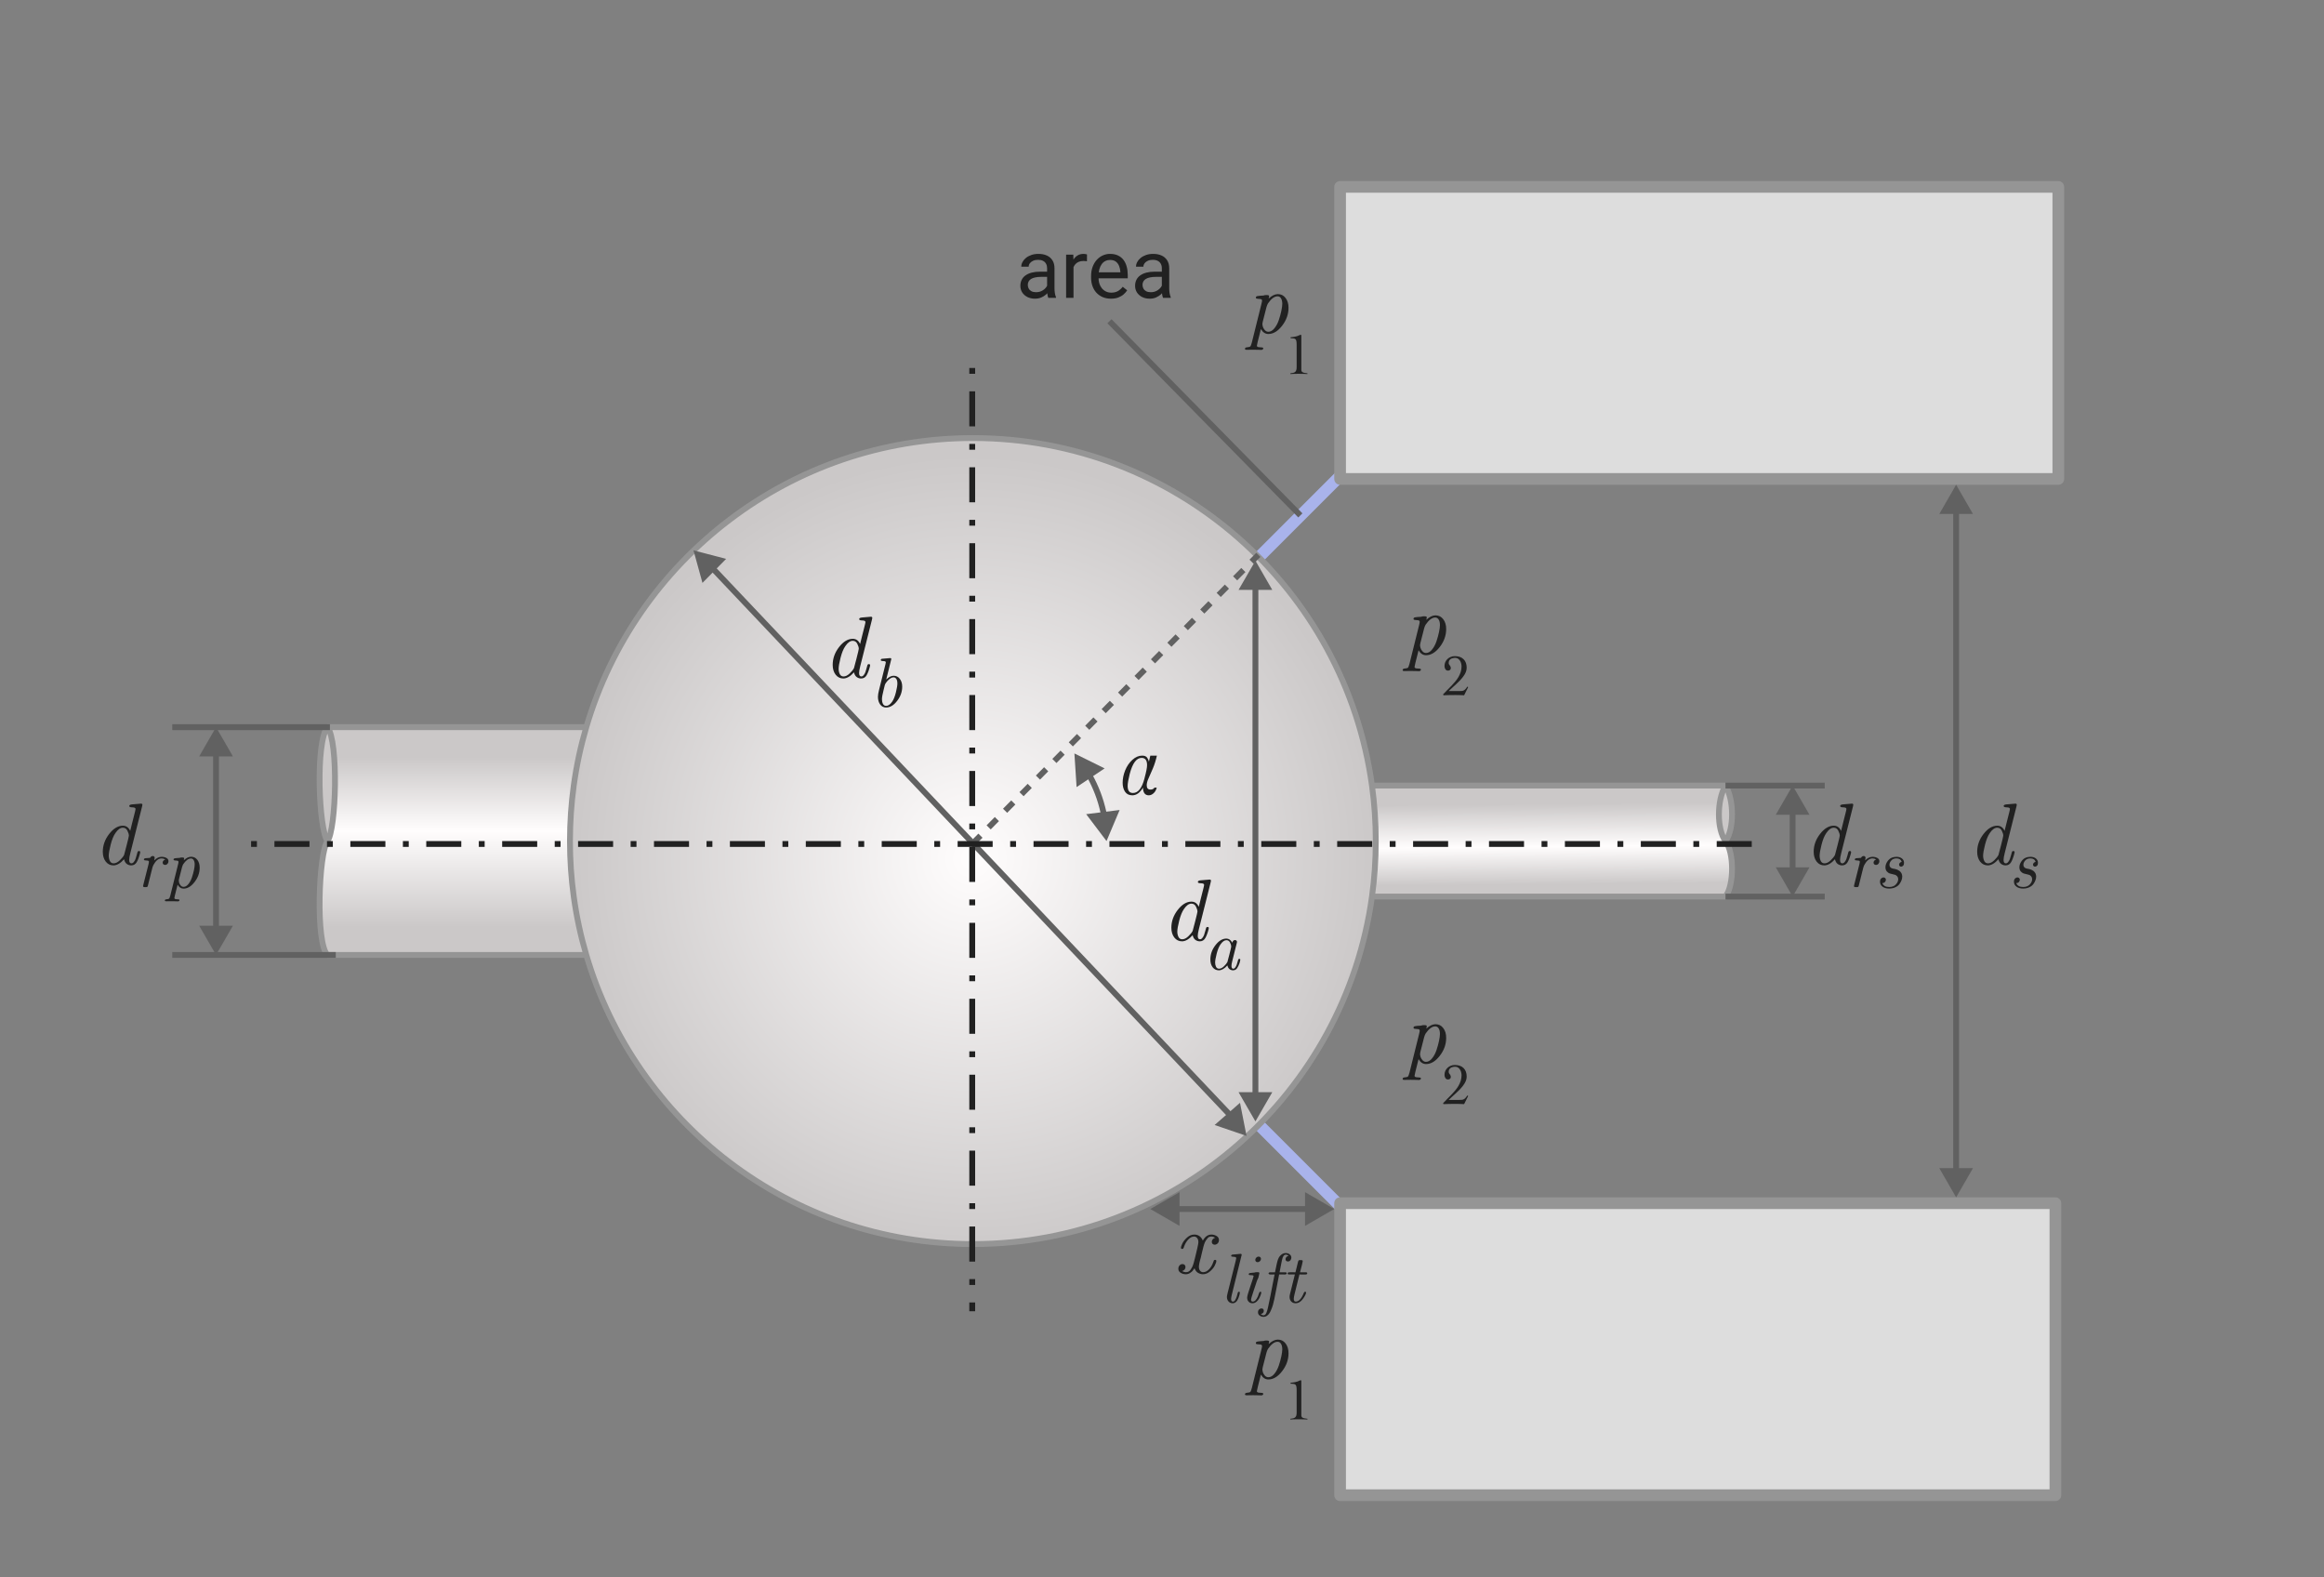 <svg width="398" height="270" viewBox="0 0 398 270" fill="none" xmlns="http://www.w3.org/2000/svg">
<rect x="0" y="0" width="398" height="270" fill="#808080" stroke="none"/>
<path d="M215 96L230 81" stroke="#A9B3EB" stroke-width="2" stroke-linejoin="round"/>
<path d="M229.5 206.5L215 192" stroke="#A9B3EB" stroke-width="2" stroke-linejoin="round"/>
<path d="M179.325 49.735V45.928C179.325 45.636 179.266 45.383 179.147 45.169C179.034 44.95 178.86 44.782 178.628 44.663C178.396 44.545 178.108 44.485 177.767 44.485C177.448 44.485 177.167 44.54 176.926 44.649C176.689 44.759 176.502 44.902 176.365 45.08C176.233 45.258 176.167 45.449 176.167 45.654H174.902C174.902 45.39 174.971 45.128 175.107 44.868C175.244 44.608 175.44 44.374 175.695 44.164C175.955 43.95 176.265 43.781 176.625 43.658C176.99 43.531 177.395 43.467 177.842 43.467C178.38 43.467 178.854 43.558 179.264 43.74C179.678 43.922 180.002 44.198 180.234 44.567C180.471 44.932 180.59 45.39 180.59 45.941V49.387C180.59 49.633 180.61 49.895 180.651 50.173C180.697 50.451 180.763 50.69 180.85 50.891V51H179.53C179.466 50.854 179.416 50.66 179.38 50.419C179.343 50.173 179.325 49.945 179.325 49.735ZM179.544 46.516L179.558 47.404H178.279C177.919 47.404 177.598 47.434 177.315 47.493C177.033 47.548 176.796 47.632 176.604 47.746C176.413 47.86 176.267 48.004 176.167 48.177C176.067 48.345 176.017 48.544 176.017 48.772C176.017 49.004 176.069 49.216 176.174 49.407C176.279 49.599 176.436 49.751 176.646 49.865C176.86 49.975 177.122 50.029 177.432 50.029C177.819 50.029 178.161 49.947 178.457 49.783C178.753 49.619 178.988 49.419 179.161 49.182C179.339 48.945 179.435 48.715 179.448 48.491L179.988 49.1C179.956 49.291 179.87 49.503 179.729 49.735C179.587 49.968 179.398 50.191 179.161 50.405C178.929 50.615 178.651 50.79 178.327 50.932C178.008 51.068 177.648 51.137 177.247 51.137C176.746 51.137 176.306 51.039 175.928 50.843C175.554 50.647 175.262 50.385 175.053 50.057C174.848 49.724 174.745 49.352 174.745 48.942C174.745 48.546 174.823 48.197 174.978 47.897C175.132 47.591 175.356 47.338 175.647 47.138C175.939 46.933 176.29 46.778 176.7 46.673C177.11 46.568 177.568 46.516 178.074 46.516H179.544ZM183.844 44.766V51H182.579V43.603H183.81L183.844 44.766ZM186.154 43.562L186.147 44.738C186.043 44.715 185.942 44.702 185.847 44.697C185.756 44.688 185.651 44.684 185.532 44.684C185.241 44.684 184.983 44.729 184.76 44.82C184.536 44.911 184.347 45.039 184.192 45.203C184.037 45.367 183.914 45.563 183.823 45.791C183.737 46.014 183.68 46.26 183.652 46.529L183.297 46.734C183.297 46.288 183.34 45.868 183.427 45.477C183.518 45.085 183.657 44.738 183.844 44.438C184.031 44.132 184.268 43.895 184.555 43.727C184.846 43.553 185.193 43.467 185.594 43.467C185.685 43.467 185.79 43.478 185.908 43.501C186.027 43.519 186.109 43.54 186.154 43.562ZM190.256 51.137C189.741 51.137 189.274 51.05 188.854 50.877C188.44 50.699 188.082 50.451 187.781 50.132C187.485 49.813 187.257 49.435 187.098 48.997C186.938 48.56 186.858 48.081 186.858 47.562V47.274C186.858 46.673 186.947 46.137 187.125 45.668C187.303 45.194 187.544 44.793 187.85 44.465C188.155 44.137 188.501 43.888 188.889 43.72C189.276 43.551 189.677 43.467 190.092 43.467C190.62 43.467 191.076 43.558 191.459 43.74C191.846 43.922 192.163 44.178 192.409 44.506C192.655 44.829 192.838 45.212 192.956 45.654C193.075 46.092 193.134 46.57 193.134 47.09V47.657H187.61V46.625H191.869V46.529C191.851 46.201 191.783 45.882 191.664 45.572C191.55 45.262 191.368 45.007 191.117 44.807C190.867 44.606 190.525 44.506 190.092 44.506C189.805 44.506 189.54 44.567 189.299 44.69C189.057 44.809 188.85 44.987 188.677 45.224C188.504 45.461 188.369 45.75 188.273 46.092C188.178 46.434 188.13 46.828 188.13 47.274V47.562C188.13 47.912 188.178 48.243 188.273 48.553C188.374 48.858 188.517 49.127 188.704 49.359C188.896 49.592 189.126 49.774 189.395 49.906C189.668 50.038 189.978 50.105 190.324 50.105C190.771 50.105 191.149 50.013 191.459 49.831C191.769 49.649 192.04 49.405 192.272 49.1L193.038 49.708C192.879 49.95 192.676 50.18 192.43 50.398C192.184 50.617 191.881 50.795 191.521 50.932C191.165 51.068 190.743 51.137 190.256 51.137ZM198.972 49.735V45.928C198.972 45.636 198.912 45.383 198.794 45.169C198.68 44.95 198.507 44.782 198.274 44.663C198.042 44.545 197.755 44.485 197.413 44.485C197.094 44.485 196.814 44.54 196.572 44.649C196.335 44.759 196.148 44.902 196.012 45.08C195.88 45.258 195.813 45.449 195.813 45.654H194.549C194.549 45.39 194.617 45.128 194.754 44.868C194.891 44.608 195.087 44.374 195.342 44.164C195.602 43.95 195.911 43.781 196.271 43.658C196.636 43.531 197.042 43.467 197.488 43.467C198.026 43.467 198.5 43.558 198.91 43.74C199.325 43.922 199.648 44.198 199.881 44.567C200.118 44.932 200.236 45.39 200.236 45.941V49.387C200.236 49.633 200.257 49.895 200.298 50.173C200.343 50.451 200.41 50.69 200.496 50.891V51H199.177C199.113 50.854 199.063 50.66 199.026 50.419C198.99 50.173 198.972 49.945 198.972 49.735ZM199.19 46.516L199.204 47.404H197.926C197.566 47.404 197.244 47.434 196.962 47.493C196.679 47.548 196.442 47.632 196.251 47.746C196.06 47.86 195.914 48.004 195.813 48.177C195.713 48.345 195.663 48.544 195.663 48.772C195.663 49.004 195.715 49.216 195.82 49.407C195.925 49.599 196.082 49.751 196.292 49.865C196.506 49.975 196.768 50.029 197.078 50.029C197.465 50.029 197.807 49.947 198.104 49.783C198.4 49.619 198.634 49.419 198.808 49.182C198.985 48.945 199.081 48.715 199.095 48.491L199.635 49.1C199.603 49.291 199.516 49.503 199.375 49.735C199.234 49.968 199.045 50.191 198.808 50.405C198.575 50.615 198.297 50.79 197.974 50.932C197.655 51.068 197.295 51.137 196.894 51.137C196.392 51.137 195.952 51.039 195.574 50.843C195.201 50.647 194.909 50.385 194.699 50.057C194.494 49.724 194.392 49.352 194.392 48.942C194.392 48.546 194.469 48.197 194.624 47.897C194.779 47.591 195.002 47.338 195.294 47.138C195.586 46.933 195.937 46.778 196.347 46.673C196.757 46.568 197.215 46.516 197.721 46.516H199.19Z" fill="#212121"/>
<path d="M190 55L222.693 88.242" stroke="#616161" stroke-linejoin="round"/>
<path d="M235.61 144C235.61 147.223 235.389 150.395 234.961 153.5C230.332 187.112 201.494 213 166.61 213C135.274 213 108.817 192.112 100.404 163.5C99.451 160.259 98.729 156.92 98.258 153.5C97.831 150.395 97.61 147.223 97.61 144C97.61 140.777 97.831 137.606 98.258 134.5C98.729 131.08 99.451 127.741 100.404 124.5C108.817 95.888 135.274 75 166.61 75C201.494 75 230.332 100.888 234.961 134.5C235.389 137.605 235.61 140.777 235.61 144Z" fill="url(#paint0_radial_351_5916)"/>
<path d="M234.961 134.5C235.389 137.605 235.61 140.777 235.61 144C235.61 147.223 235.389 150.395 234.961 153.5H295.5C297 151.5 297 146 295.5 144C294 142 294 137 295.5 134.5H234.961Z" fill="url(#paint1_linear_351_5916)"/>
<path d="M295.5 134.5C294 137 294 142 295.5 144C297 142 297 137 295.5 134.5Z" fill="#CBC8C8"/>
<path d="M56.086 124.5C58 127 57.586 142 56.086 144C54.586 142 54 127 56.086 124.5Z" fill="#CBC8C8"/>
<path d="M98.625 124.5H56.086C58 127 57.586 142 56.086 144C54.586 146 54 161.5 56.086 163.5H98.625H100.404C99.451 160.259 98.729 156.92 98.258 153.5C97.831 150.395 97.61 147.223 97.61 144C97.61 140.777 97.831 137.606 98.258 134.5C98.729 131.08 99.451 127.741 100.404 124.5H98.625Z" fill="url(#paint2_linear_351_5916)"/>
<path d="M234.961 134.5C230.332 100.888 201.494 75 166.61 75C135.274 75 108.817 95.888 100.404 124.5M234.961 134.5C235.389 137.605 235.61 140.777 235.61 144C235.61 147.223 235.389 150.395 234.961 153.5M234.961 134.5H295.5M295.5 134.5C294 137 294 142 295.5 144M295.5 134.5C297 137 297 142 295.5 144M234.961 153.5C230.332 187.112 201.494 213 166.61 213C135.274 213 108.817 192.112 100.404 163.5M234.961 153.5H295.5C297 151.5 297 146 295.5 144M56.086 124.5H98.625H100.404M56.086 124.5C58 127 57.586 142 56.086 144M56.086 124.5C54 127 54.586 142 56.086 144M56.086 144C54.586 146 54 161.5 56.086 163.5H98.625H100.404M100.404 124.5C99.451 127.741 98.729 131.08 98.258 134.5C97.831 137.606 97.61 140.777 97.61 144C97.61 147.223 97.831 150.395 98.258 153.5C98.729 156.92 99.451 160.259 100.404 163.5" stroke="#959595" stroke-linejoin="round"/>
<path d="M29.5 124.5H56.5" stroke="#616161" stroke-linejoin="round"/>
<path d="M29.5 163.5H57.5" stroke="#616161" stroke-linejoin="round"/>
<path d="M192.26 134.022C192.26 133.324 192.404 132.616 192.692 131.898C192.985 131.181 193.395 130.58 193.922 130.097C194.455 129.613 195.016 129.372 195.607 129.372C195.817 129.372 195.995 129.403 196.142 129.467C196.293 129.53 196.41 129.635 196.493 129.782C196.581 129.928 196.637 130.031 196.662 130.089C196.686 130.148 196.718 130.253 196.757 130.404L196.999 129.372H198.126C197.946 130.182 197.707 130.934 197.409 131.627C197.116 132.321 196.872 132.88 196.676 133.305C196.481 133.729 196.383 134.113 196.383 134.455C196.383 134.943 196.603 135.187 197.042 135.187C197.35 135.187 197.57 135.077 197.702 134.857H198.097C198 135.258 197.819 135.578 197.555 135.817C197.296 136.051 197.025 136.168 196.742 136.168C196.103 136.168 195.768 135.736 195.739 134.872H195.724C195.226 135.731 194.625 136.164 193.922 136.168C193.361 136.168 192.943 135.963 192.67 135.553C192.396 135.143 192.26 134.633 192.26 134.022ZM193.117 134.557C193.117 135.368 193.417 135.773 194.018 135.773C194.906 135.773 195.565 134.948 195.995 133.297C196.005 133.258 196.01 133.234 196.01 133.224C196.298 132.165 196.442 131.425 196.442 131.005C196.442 130.175 196.132 129.76 195.512 129.76C194.633 129.76 193.954 130.67 193.476 132.492C193.236 133.449 193.117 134.137 193.117 134.557Z" fill="#212121"/>
<path d="M142.604 113.839C142.604 112.741 142.968 111.723 143.695 110.785C144.428 109.843 145.209 109.372 146.039 109.372C146.61 109.372 147.03 109.667 147.299 110.258C147.377 109.906 147.497 109.423 147.658 108.808C147.819 108.192 147.951 107.675 148.053 107.255C148.161 106.835 148.214 106.586 148.214 106.508C148.214 106.327 148.034 106.234 147.672 106.229C147.316 106.225 147.138 106.151 147.138 106.01C147.138 105.849 147.292 105.753 147.599 105.724C148.62 105.636 149.135 105.592 149.145 105.592C149.306 105.592 149.386 105.661 149.386 105.797C149.386 105.875 149.367 105.976 149.328 106.098L147.328 114.037C147.187 114.589 147.118 114.984 147.123 115.224C147.123 115.619 147.25 115.817 147.504 115.817C147.504 115.817 147.506 115.817 147.511 115.817C147.663 115.817 147.802 115.734 147.929 115.568C148.061 115.397 148.156 115.226 148.214 115.055C148.273 114.884 148.339 114.662 148.412 114.389C148.49 114.115 148.534 113.957 148.544 113.913C148.583 113.771 148.668 113.703 148.8 113.708C148.942 113.708 149.013 113.771 149.013 113.898C149.013 113.947 149.003 114.013 148.983 114.096C148.812 114.755 148.62 115.265 148.405 115.626C148.19 115.988 147.877 116.168 147.467 116.168C147.189 116.168 146.935 116.083 146.706 115.912C146.481 115.741 146.33 115.475 146.251 115.114C145.622 115.812 145.016 116.164 144.435 116.168C143.893 116.168 143.451 115.951 143.109 115.517C142.772 115.077 142.604 114.518 142.604 113.839ZM143.622 114.499C143.622 114.84 143.688 115.146 143.82 115.414C143.952 115.683 144.167 115.817 144.464 115.817C144.806 115.817 145.155 115.646 145.512 115.304C145.873 114.958 146.12 114.65 146.251 114.381C146.271 114.333 146.413 113.795 146.676 112.77C146.94 111.745 147.072 111.181 147.072 111.078C147.072 110.839 146.986 110.553 146.815 110.221C146.649 109.884 146.391 109.716 146.039 109.716C145.6 109.716 145.175 110.021 144.765 110.631C144.442 111.09 144.171 111.752 143.952 112.616C143.732 113.48 143.622 114.108 143.622 114.499Z" fill="#212121"/>
<path d="M213.212 59.717C213.212 59.556 213.347 59.468 213.615 59.454C213.884 59.439 214.064 59.38 214.157 59.278C214.206 59.209 214.279 59.009 214.377 58.677L216.018 52.078C216.096 51.78 216.135 51.575 216.135 51.463C216.135 51.312 216.047 51.224 215.871 51.199C215.695 51.175 215.517 51.158 215.336 51.148C215.161 51.138 215.073 51.075 215.073 50.958C215.073 50.826 215.151 50.74 215.307 50.701C215.468 50.662 215.83 50.628 216.391 50.599C216.479 50.55 216.613 50.523 216.794 50.518H216.918C217.08 50.518 217.192 50.533 217.255 50.562C217.319 50.586 217.351 50.643 217.351 50.73C217.351 50.75 217.321 50.879 217.263 51.119C217.814 50.611 218.339 50.357 218.837 50.357C219.389 50.357 219.831 50.577 220.163 51.016C220.5 51.456 220.668 52.015 220.668 52.693C220.668 53.802 220.302 54.827 219.57 55.77C218.842 56.712 218.056 57.183 217.211 57.183C216.694 57.183 216.269 56.902 215.937 56.341C215.898 56.522 215.817 56.844 215.695 57.308C215.578 57.772 215.473 58.189 215.38 58.56C215.292 58.931 215.249 59.141 215.249 59.19C215.249 59.361 215.415 59.449 215.747 59.454C216.083 59.459 216.274 59.495 216.318 59.563C216.337 59.602 216.347 59.632 216.347 59.651C216.347 59.71 216.315 59.766 216.252 59.82C216.193 59.878 216.12 59.908 216.032 59.908C215.983 59.908 215.817 59.903 215.534 59.893C215.256 59.883 214.951 59.878 214.619 59.878C214.418 59.878 214.201 59.881 213.967 59.886C213.732 59.891 213.591 59.893 213.542 59.893C213.41 59.893 213.322 59.881 213.278 59.856C213.234 59.832 213.212 59.786 213.212 59.717ZM216.193 55.44C216.193 55.572 216.218 55.733 216.267 55.923C216.32 56.109 216.43 56.302 216.596 56.502C216.767 56.702 216.972 56.802 217.211 56.802C217.583 56.802 217.927 56.607 218.244 56.216C218.566 55.821 218.82 55.347 219.006 54.795C219.191 54.244 219.335 53.719 219.438 53.221C219.545 52.723 219.599 52.327 219.599 52.034C219.599 51.624 219.526 51.304 219.379 51.075C219.238 50.845 219.042 50.73 218.793 50.73C218.261 50.73 217.714 51.136 217.153 51.946C217.055 52.107 216.97 52.317 216.896 52.576C216.877 52.615 216.662 53.455 216.252 55.096C216.213 55.296 216.193 55.411 216.193 55.44Z" fill="#212121"/>
<path d="M213.212 238.717C213.212 238.556 213.347 238.468 213.615 238.454C213.884 238.439 214.064 238.38 214.157 238.278C214.206 238.209 214.279 238.009 214.377 237.677L216.018 231.078C216.096 230.78 216.135 230.575 216.135 230.463C216.135 230.312 216.047 230.224 215.871 230.199C215.695 230.175 215.517 230.158 215.336 230.148C215.161 230.138 215.073 230.075 215.073 229.958C215.073 229.826 215.151 229.74 215.307 229.701C215.468 229.662 215.83 229.628 216.391 229.599C216.479 229.55 216.613 229.523 216.794 229.518H216.918C217.08 229.518 217.192 229.533 217.255 229.562C217.319 229.586 217.351 229.643 217.351 229.73C217.351 229.75 217.321 229.879 217.263 230.119C217.814 229.611 218.339 229.357 218.837 229.357C219.389 229.357 219.831 229.577 220.163 230.016C220.5 230.456 220.668 231.015 220.668 231.693C220.668 232.802 220.302 233.827 219.57 234.77C218.842 235.712 218.056 236.183 217.211 236.183C216.694 236.183 216.269 235.902 215.937 235.341C215.898 235.521 215.817 235.844 215.695 236.308C215.578 236.771 215.473 237.189 215.38 237.56C215.292 237.931 215.249 238.141 215.249 238.19C215.249 238.361 215.415 238.449 215.747 238.454C216.083 238.458 216.274 238.495 216.318 238.563C216.337 238.603 216.347 238.632 216.347 238.651C216.347 238.71 216.315 238.766 216.252 238.82C216.193 238.878 216.12 238.908 216.032 238.908C215.983 238.908 215.817 238.903 215.534 238.893C215.256 238.883 214.951 238.878 214.619 238.878C214.418 238.878 214.201 238.881 213.967 238.886C213.732 238.891 213.591 238.893 213.542 238.893C213.41 238.893 213.322 238.881 213.278 238.856C213.234 238.832 213.212 238.786 213.212 238.717ZM216.193 234.44C216.193 234.572 216.218 234.733 216.267 234.923C216.32 235.109 216.43 235.302 216.596 235.502C216.767 235.702 216.972 235.802 217.211 235.802C217.583 235.802 217.927 235.607 218.244 235.216C218.566 234.821 218.82 234.347 219.006 233.795C219.191 233.244 219.335 232.719 219.438 232.221C219.545 231.723 219.599 231.327 219.599 231.034C219.599 230.624 219.526 230.304 219.379 230.075C219.238 229.845 219.042 229.73 218.793 229.73C218.261 229.73 217.714 230.136 217.153 230.946C217.055 231.107 216.97 231.317 216.896 231.576C216.877 231.615 216.662 232.455 216.252 234.096C216.213 234.296 216.193 234.411 216.193 234.44Z" fill="#212121"/>
<path d="M240.212 184.717C240.212 184.556 240.347 184.468 240.615 184.454C240.884 184.439 241.064 184.38 241.157 184.278C241.206 184.209 241.279 184.009 241.377 183.677L243.018 177.078C243.096 176.78 243.135 176.575 243.135 176.463C243.135 176.312 243.047 176.224 242.871 176.199C242.695 176.175 242.517 176.158 242.336 176.148C242.161 176.138 242.073 176.075 242.073 175.958C242.073 175.826 242.151 175.74 242.307 175.701C242.468 175.662 242.83 175.628 243.391 175.599C243.479 175.55 243.613 175.523 243.794 175.518H243.918C244.08 175.518 244.192 175.533 244.255 175.562C244.319 175.586 244.351 175.643 244.351 175.73C244.351 175.75 244.321 175.879 244.263 176.119C244.814 175.611 245.339 175.357 245.837 175.357C246.389 175.357 246.831 175.577 247.163 176.016C247.5 176.456 247.668 177.015 247.668 177.693C247.668 178.802 247.302 179.827 246.57 180.77C245.842 181.712 245.056 182.183 244.211 182.183C243.694 182.183 243.269 181.902 242.937 181.341C242.898 181.521 242.817 181.844 242.695 182.308C242.578 182.771 242.473 183.189 242.38 183.56C242.292 183.931 242.249 184.141 242.249 184.19C242.249 184.361 242.415 184.449 242.747 184.454C243.083 184.458 243.274 184.495 243.318 184.563C243.337 184.603 243.347 184.632 243.347 184.651C243.347 184.71 243.315 184.766 243.252 184.82C243.193 184.878 243.12 184.908 243.032 184.908C242.983 184.908 242.817 184.903 242.534 184.893C242.256 184.883 241.951 184.878 241.619 184.878C241.418 184.878 241.201 184.881 240.967 184.886C240.732 184.891 240.591 184.893 240.542 184.893C240.41 184.893 240.322 184.881 240.278 184.856C240.234 184.832 240.212 184.786 240.212 184.717ZM243.193 180.44C243.193 180.572 243.218 180.733 243.267 180.923C243.32 181.109 243.43 181.302 243.596 181.502C243.767 181.702 243.972 181.802 244.211 181.802C244.583 181.802 244.927 181.607 245.244 181.216C245.566 180.821 245.82 180.347 246.006 179.795C246.191 179.244 246.335 178.719 246.438 178.221C246.545 177.723 246.599 177.327 246.599 177.034C246.599 176.624 246.526 176.304 246.379 176.075C246.238 175.845 246.042 175.73 245.793 175.73C245.261 175.73 244.714 176.136 244.153 176.946C244.055 177.107 243.97 177.317 243.896 177.576C243.877 177.615 243.662 178.455 243.252 180.096C243.213 180.296 243.193 180.411 243.193 180.44Z" fill="#212121"/>
<path d="M240.212 114.717C240.212 114.556 240.347 114.468 240.615 114.454C240.884 114.439 241.064 114.38 241.157 114.278C241.206 114.209 241.279 114.009 241.377 113.677L243.018 107.078C243.096 106.78 243.135 106.575 243.135 106.463C243.135 106.312 243.047 106.224 242.871 106.199C242.695 106.175 242.517 106.158 242.336 106.148C242.161 106.138 242.073 106.075 242.073 105.958C242.073 105.826 242.151 105.74 242.307 105.701C242.468 105.662 242.83 105.628 243.391 105.599C243.479 105.55 243.613 105.523 243.794 105.518H243.918C244.08 105.518 244.192 105.533 244.255 105.562C244.319 105.586 244.351 105.643 244.351 105.73C244.351 105.75 244.321 105.879 244.263 106.119C244.814 105.611 245.339 105.357 245.837 105.357C246.389 105.357 246.831 105.577 247.163 106.016C247.5 106.456 247.668 107.015 247.668 107.693C247.668 108.802 247.302 109.827 246.57 110.77C245.842 111.712 245.056 112.183 244.211 112.183C243.694 112.183 243.269 111.902 242.937 111.341C242.898 111.521 242.817 111.844 242.695 112.308C242.578 112.771 242.473 113.189 242.38 113.56C242.292 113.931 242.249 114.141 242.249 114.19C242.249 114.361 242.415 114.449 242.747 114.454C243.083 114.458 243.274 114.495 243.318 114.563C243.337 114.603 243.347 114.632 243.347 114.651C243.347 114.71 243.315 114.766 243.252 114.82C243.193 114.878 243.12 114.908 243.032 114.908C242.983 114.908 242.817 114.903 242.534 114.893C242.256 114.883 241.951 114.878 241.619 114.878C241.418 114.878 241.201 114.881 240.967 114.886C240.732 114.891 240.591 114.893 240.542 114.893C240.41 114.893 240.322 114.881 240.278 114.856C240.234 114.832 240.212 114.786 240.212 114.717ZM243.193 110.44C243.193 110.572 243.218 110.733 243.267 110.923C243.32 111.109 243.43 111.302 243.596 111.502C243.767 111.702 243.972 111.802 244.211 111.802C244.583 111.802 244.927 111.607 245.244 111.216C245.566 110.821 245.82 110.347 246.006 109.795C246.191 109.244 246.335 108.719 246.438 108.221C246.545 107.723 246.599 107.327 246.599 107.034C246.599 106.624 246.526 106.304 246.379 106.075C246.238 105.845 246.042 105.73 245.793 105.73C245.261 105.73 244.714 106.136 244.153 106.946C244.055 107.107 243.97 107.317 243.896 107.576C243.877 107.615 243.662 108.455 243.252 110.096C243.213 110.296 243.193 110.411 243.193 110.44Z" fill="#212121"/>
<path d="M200.604 158.839C200.604 157.741 200.968 156.723 201.695 155.785C202.428 154.843 203.209 154.372 204.039 154.372C204.61 154.372 205.03 154.667 205.299 155.258C205.377 154.906 205.497 154.423 205.658 153.808C205.819 153.192 205.951 152.675 206.053 152.255C206.161 151.835 206.214 151.586 206.214 151.508C206.214 151.327 206.034 151.234 205.672 151.229C205.316 151.225 205.138 151.151 205.138 151.01C205.138 150.849 205.292 150.753 205.599 150.724C206.62 150.636 207.135 150.592 207.145 150.592C207.306 150.592 207.386 150.661 207.386 150.797C207.386 150.875 207.367 150.976 207.328 151.098L205.328 159.037C205.187 159.589 205.118 159.984 205.123 160.224C205.123 160.619 205.25 160.817 205.504 160.817C205.504 160.817 205.506 160.817 205.511 160.817C205.663 160.817 205.802 160.734 205.929 160.568C206.061 160.397 206.156 160.226 206.214 160.055C206.273 159.884 206.339 159.662 206.412 159.389C206.49 159.115 206.534 158.957 206.544 158.913C206.583 158.771 206.668 158.703 206.8 158.708C206.942 158.708 207.013 158.771 207.013 158.898C207.013 158.947 207.003 159.013 206.983 159.096C206.812 159.755 206.62 160.265 206.405 160.626C206.19 160.988 205.877 161.168 205.467 161.168C205.189 161.168 204.935 161.083 204.706 160.912C204.481 160.741 204.33 160.475 204.251 160.114C203.622 160.812 203.016 161.164 202.435 161.168C201.893 161.168 201.451 160.951 201.109 160.517C200.772 160.077 200.604 159.518 200.604 158.839ZM201.622 159.499C201.622 159.84 201.688 160.146 201.82 160.414C201.952 160.683 202.167 160.817 202.464 160.817C202.806 160.817 203.155 160.646 203.512 160.304C203.873 159.958 204.12 159.65 204.251 159.381C204.271 159.333 204.413 158.795 204.676 157.77C204.94 156.745 205.072 156.181 205.072 156.078C205.072 155.839 204.986 155.553 204.815 155.221C204.649 154.884 204.391 154.716 204.039 154.716C203.6 154.716 203.175 155.021 202.765 155.631C202.442 156.09 202.171 156.752 201.952 157.616C201.732 158.48 201.622 159.108 201.622 159.499Z" fill="#212121"/>
<path d="M17.604 145.839C17.604 144.741 17.968 143.723 18.695 142.785C19.428 141.843 20.209 141.372 21.039 141.372C21.61 141.372 22.03 141.667 22.299 142.258C22.377 141.906 22.497 141.423 22.658 140.808C22.819 140.192 22.951 139.675 23.053 139.255C23.161 138.835 23.214 138.586 23.214 138.508C23.214 138.327 23.034 138.234 22.672 138.229C22.316 138.225 22.138 138.151 22.138 138.01C22.138 137.849 22.291 137.753 22.599 137.724C23.62 137.636 24.135 137.592 24.145 137.592C24.306 137.592 24.386 137.661 24.386 137.797C24.386 137.875 24.367 137.976 24.328 138.098L22.328 146.037C22.186 146.589 22.118 146.984 22.123 147.224C22.123 147.619 22.25 147.817 22.504 147.817C22.504 147.817 22.506 147.817 22.511 147.817C22.663 147.817 22.802 147.734 22.929 147.568C23.061 147.397 23.156 147.226 23.214 147.055C23.273 146.884 23.339 146.662 23.412 146.389C23.49 146.115 23.534 145.957 23.544 145.913C23.583 145.771 23.669 145.703 23.8 145.708C23.942 145.708 24.013 145.771 24.013 145.898C24.013 145.947 24.003 146.013 23.983 146.096C23.812 146.755 23.62 147.265 23.405 147.626C23.19 147.988 22.877 148.168 22.467 148.168C22.189 148.168 21.935 148.083 21.706 147.912C21.481 147.741 21.33 147.475 21.252 147.114C20.622 147.812 20.016 148.164 19.435 148.168C18.893 148.168 18.451 147.951 18.109 147.517C17.773 147.077 17.604 146.518 17.604 145.839ZM18.622 146.499C18.622 146.84 18.688 147.146 18.82 147.414C18.952 147.683 19.166 147.817 19.464 147.817C19.806 147.817 20.155 147.646 20.512 147.304C20.873 146.958 21.12 146.65 21.252 146.381C21.271 146.333 21.413 145.795 21.676 144.77C21.94 143.745 22.072 143.181 22.072 143.078C22.072 142.839 21.986 142.553 21.815 142.221C21.649 141.884 21.391 141.716 21.039 141.716C20.6 141.716 20.175 142.021 19.765 142.631C19.442 143.09 19.171 143.752 18.952 144.616C18.732 145.48 18.622 146.108 18.622 146.499Z" fill="#212121"/>
<path d="M150.354 119.295C150.354 119.014 150.414 118.635 150.535 118.158L151.643 113.717C151.682 113.572 151.701 113.469 151.701 113.406C151.701 113.262 151.557 113.188 151.268 113.184C150.979 113.18 150.834 113.121 150.834 113.008C150.834 112.969 150.842 112.938 150.857 112.914C150.877 112.891 150.895 112.871 150.91 112.855C150.926 112.836 150.949 112.82 150.98 112.809C151.012 112.797 151.035 112.791 151.051 112.791C151.066 112.791 151.092 112.789 151.127 112.785C151.166 112.781 151.189 112.779 151.197 112.779C151.303 112.771 151.463 112.758 151.678 112.738C151.893 112.719 152.07 112.703 152.211 112.691C152.352 112.68 152.43 112.674 152.445 112.674C152.574 112.674 152.639 112.729 152.639 112.838C152.639 112.885 152.617 112.977 152.574 113.113L151.771 116.342C152.217 115.912 152.637 115.697 153.031 115.697C153.035 115.697 153.039 115.697 153.043 115.697C153.477 115.697 153.828 115.873 154.098 116.225C154.371 116.576 154.508 117.023 154.508 117.566C154.508 118.445 154.217 119.26 153.635 120.01C153.057 120.76 152.428 121.135 151.748 121.135C151.334 121.135 150.998 120.965 150.74 120.625C150.482 120.281 150.354 119.838 150.354 119.295ZM151.039 119.717C151.039 120.014 151.096 120.277 151.209 120.508C151.322 120.738 151.506 120.854 151.76 120.854C152.111 120.854 152.451 120.619 152.779 120.15C153.037 119.783 153.252 119.254 153.424 118.562C153.596 117.867 153.682 117.355 153.682 117.027C153.682 116.691 153.623 116.432 153.506 116.248C153.389 116.064 153.23 115.973 153.031 115.973C152.832 115.973 152.611 116.059 152.369 116.23C152.131 116.402 151.912 116.633 151.713 116.922C151.666 116.992 151.625 117.062 151.59 117.133C151.559 117.199 151.537 117.258 151.525 117.309C151.514 117.355 151.486 117.469 151.443 117.648C151.4 117.828 151.361 117.984 151.326 118.117C151.135 118.863 151.039 119.396 151.039 119.717Z" fill="#212121"/>
<path d="M220.97 63.92C221.163 63.9 221.327 63.873 221.46 63.84C221.6 63.807 221.713 63.753 221.8 63.68C221.893 63.6 221.96 63.493 222 63.36C222.04 63.227 222.06 63.047 222.06 62.82V59.05C222.06 58.797 222.047 58.597 222.02 58.45C222 58.297 221.953 58.18 221.88 58.1C221.813 58.02 221.71 57.97 221.57 57.95C221.43 57.923 221.247 57.907 221.02 57.9V57.74C221.28 57.727 221.553 57.69 221.84 57.63C222.133 57.57 222.397 57.473 222.63 57.34H222.86V63.28C222.86 63.393 222.877 63.487 222.91 63.56C222.943 63.627 223 63.683 223.08 63.73C223.16 63.777 223.267 63.813 223.4 63.84C223.54 63.867 223.71 63.893 223.91 63.92V64.04C223.65 64.027 223.39 64.017 223.13 64.01C222.87 64.003 222.61 64 222.35 64C222.117 64 221.887 64.003 221.66 64.01C221.433 64.017 221.203 64.027 220.97 64.04V63.92Z" fill="#212121"/>
<path d="M220.97 242.92C221.163 242.9 221.327 242.873 221.46 242.84C221.6 242.807 221.713 242.753 221.8 242.68C221.893 242.6 221.96 242.493 222 242.36C222.04 242.227 222.06 242.047 222.06 241.82V238.05C222.06 237.797 222.047 237.597 222.02 237.45C222 237.297 221.953 237.18 221.88 237.1C221.813 237.02 221.71 236.97 221.57 236.95C221.43 236.923 221.247 236.907 221.02 236.9V236.74C221.28 236.727 221.553 236.69 221.84 236.63C222.133 236.57 222.397 236.473 222.63 236.34H222.86V242.28C222.86 242.393 222.877 242.487 222.91 242.56C222.943 242.627 223 242.683 223.08 242.73C223.16 242.777 223.267 242.813 223.4 242.84C223.54 242.867 223.71 242.893 223.91 242.92V243.04C223.65 243.027 223.39 243.017 223.13 243.01C222.87 243.003 222.61 243 222.35 243C222.117 243 221.887 243.003 221.66 243.01C221.433 243.017 221.203 243.027 220.97 243.04V242.92Z" fill="#212121"/>
<path d="M247.14 188.88L248.65 187.33C248.857 187.11 249.06 186.88 249.26 186.64C249.46 186.4 249.637 186.147 249.79 185.88C249.943 185.607 250.067 185.327 250.16 185.04C250.253 184.747 250.3 184.44 250.3 184.12C250.3 183.96 250.28 183.793 250.24 183.62C250.2 183.44 250.133 183.28 250.04 183.14C249.953 182.993 249.84 182.873 249.7 182.78C249.567 182.687 249.403 182.64 249.21 182.64C249.07 182.64 248.933 182.657 248.8 182.69C248.667 182.717 248.547 182.763 248.44 182.83C248.34 182.897 248.257 182.987 248.19 183.1C248.13 183.213 248.1 183.353 248.1 183.52C248.1 183.6 248.117 183.673 248.15 183.74C248.19 183.8 248.233 183.86 248.28 183.92C248.327 183.98 248.367 184.047 248.4 184.12C248.44 184.193 248.46 184.283 248.46 184.39C248.46 184.53 248.413 184.637 248.32 184.71C248.227 184.783 248.113 184.82 247.98 184.82C247.873 184.82 247.78 184.797 247.7 184.75C247.627 184.697 247.567 184.633 247.52 184.56C247.473 184.48 247.437 184.393 247.41 184.3C247.39 184.207 247.38 184.113 247.38 184.02C247.38 183.773 247.427 183.55 247.52 183.35C247.613 183.143 247.74 182.967 247.9 182.82C248.06 182.667 248.247 182.55 248.46 182.47C248.673 182.383 248.9 182.34 249.14 182.34C249.787 182.34 250.287 182.513 250.64 182.86C251 183.207 251.18 183.7 251.18 184.34C251.18 184.593 251.127 184.847 251.02 185.1C250.913 185.347 250.77 185.59 250.59 185.83C250.417 186.063 250.22 186.297 250 186.53C249.78 186.757 249.553 186.977 249.32 187.19C249.093 187.397 248.873 187.597 248.66 187.79C248.447 187.977 248.26 188.153 248.1 188.32H249.9C250.1 188.32 250.263 188.313 250.39 188.3C250.517 188.28 250.627 188.243 250.72 188.19C250.82 188.13 250.913 188.05 251 187.95C251.087 187.85 251.19 187.717 251.31 187.55L251.43 187.65L250.74 189.04C250.487 189.027 250.233 189.017 249.98 189.01C249.727 189.003 249.473 189 249.22 189C248.88 189 248.543 189.003 248.21 189.01C247.877 189.017 247.54 189.027 247.2 189.04L247.14 188.88Z" fill="#212121"/>
<path d="M247.14 118.88L248.65 117.33C248.857 117.11 249.06 116.88 249.26 116.64C249.46 116.4 249.637 116.147 249.79 115.88C249.943 115.607 250.067 115.327 250.16 115.04C250.253 114.747 250.3 114.44 250.3 114.12C250.3 113.96 250.28 113.793 250.24 113.62C250.2 113.44 250.133 113.28 250.04 113.14C249.953 112.993 249.84 112.873 249.7 112.78C249.567 112.687 249.403 112.64 249.21 112.64C249.07 112.64 248.933 112.657 248.8 112.69C248.667 112.717 248.547 112.763 248.44 112.83C248.34 112.897 248.257 112.987 248.19 113.1C248.13 113.213 248.1 113.353 248.1 113.52C248.1 113.6 248.117 113.673 248.15 113.74C248.19 113.8 248.233 113.86 248.28 113.92C248.327 113.98 248.367 114.047 248.4 114.12C248.44 114.193 248.46 114.283 248.46 114.39C248.46 114.53 248.413 114.637 248.32 114.71C248.227 114.783 248.113 114.82 247.98 114.82C247.873 114.82 247.78 114.797 247.7 114.75C247.627 114.697 247.567 114.633 247.52 114.56C247.473 114.48 247.437 114.393 247.41 114.3C247.39 114.207 247.38 114.113 247.38 114.02C247.38 113.773 247.427 113.55 247.52 113.35C247.613 113.143 247.74 112.967 247.9 112.82C248.06 112.667 248.247 112.55 248.46 112.47C248.673 112.383 248.9 112.34 249.14 112.34C249.787 112.34 250.287 112.513 250.64 112.86C251 113.207 251.18 113.7 251.18 114.34C251.18 114.593 251.127 114.847 251.02 115.1C250.913 115.347 250.77 115.59 250.59 115.83C250.417 116.063 250.22 116.297 250 116.53C249.78 116.757 249.553 116.977 249.32 117.19C249.093 117.397 248.873 117.597 248.66 117.79C248.447 117.977 248.26 118.153 248.1 118.32H249.9C250.1 118.32 250.263 118.313 250.39 118.3C250.517 118.28 250.627 118.243 250.72 118.19C250.82 118.13 250.913 118.05 251 117.95C251.087 117.85 251.19 117.717 251.31 117.55L251.43 117.65L250.74 119.04C250.487 119.027 250.233 119.017 249.98 119.01C249.727 119.003 249.473 119 249.22 119C248.88 119 248.543 119.003 248.21 119.01C247.877 119.017 247.54 119.027 247.2 119.04L247.14 118.88Z" fill="#212121"/>
<path d="M207.283 164.271C207.283 163.393 207.572 162.578 208.15 161.828C208.732 161.074 209.359 160.697 210.031 160.697C210.445 160.697 210.781 160.934 211.039 161.406C211.109 161.102 211.266 160.949 211.508 160.949C211.605 160.949 211.686 160.982 211.748 161.049C211.811 161.111 211.842 161.186 211.842 161.271C211.842 161.303 211.826 161.379 211.795 161.5L211.039 164.523C210.941 164.891 210.895 165.176 210.898 165.379C210.898 165.695 211 165.854 211.203 165.854C211.203 165.854 211.205 165.854 211.209 165.854C211.338 165.854 211.455 165.777 211.561 165.625C211.67 165.469 211.752 165.307 211.807 165.139C211.865 164.971 211.926 164.766 211.988 164.523C212.004 164.461 212.016 164.414 212.023 164.383C212.062 164.238 212.131 164.166 212.229 164.166C212.35 164.166 212.41 164.217 212.41 164.318C212.395 164.416 212.371 164.539 212.34 164.688C212.309 164.836 212.225 165.062 212.088 165.367C211.951 165.668 211.799 165.879 211.631 166C211.51 166.09 211.357 166.135 211.174 166.135C210.951 166.135 210.748 166.066 210.564 165.93C210.385 165.793 210.264 165.58 210.201 165.291C209.697 165.85 209.213 166.131 208.748 166.135C208.307 166.135 207.951 165.963 207.682 165.619C207.416 165.271 207.283 164.822 207.283 164.271ZM208.098 164.799C208.098 165.072 208.15 165.316 208.256 165.531C208.361 165.746 208.533 165.854 208.771 165.854C209.045 165.854 209.324 165.717 209.609 165.443C209.898 165.166 210.096 164.92 210.201 164.705C210.217 164.666 210.33 164.236 210.541 163.416C210.752 162.596 210.857 162.145 210.857 162.062C210.857 161.871 210.789 161.643 210.652 161.377C210.52 161.107 210.312 160.973 210.031 160.973C209.688 160.973 209.348 161.217 209.012 161.705C208.754 162.072 208.537 162.602 208.361 163.293C208.186 163.984 208.098 164.486 208.098 164.799Z" fill="#212121"/>
<path d="M229.5 206H352V256H229.5V206Z" fill="#DDDDDD"/>
<path d="M352.5 32H229.5V82H352.5V32Z" fill="#DDDDDD"/>
<path d="M229.5 206H352V256H229.5V206Z" stroke="#959595" stroke-width="2" stroke-linecap="round" stroke-linejoin="round"/>
<path d="M352.5 32H229.5V82H352.5V32Z" stroke="#959595" stroke-width="2" stroke-linecap="round" stroke-linejoin="round"/>
<path d="M24.5 151.713C24.5 151.689 24.527 151.564 24.582 151.338L25.438 147.957C25.484 147.773 25.508 147.641 25.508 147.559C25.508 147.438 25.436 147.367 25.291 147.348C25.146 147.328 25.002 147.314 24.857 147.307C24.717 147.299 24.646 147.252 24.646 147.166C24.646 147.045 24.73 146.969 24.898 146.938C24.977 146.922 25.244 146.902 25.701 146.879C25.814 146.672 25.967 146.566 26.158 146.562C26.279 146.562 26.365 146.598 26.416 146.668C26.467 146.734 26.492 146.799 26.492 146.861C26.492 146.916 26.465 147.068 26.41 147.318C26.809 146.904 27.232 146.697 27.682 146.697C27.979 146.697 28.248 146.76 28.49 146.885C28.732 147.006 28.854 147.199 28.854 147.465C28.854 147.625 28.797 147.77 28.684 147.898C28.574 148.023 28.436 148.086 28.268 148.086C28.154 148.086 28.057 148.051 27.975 147.98C27.896 147.906 27.857 147.814 27.857 147.705C27.857 147.459 28.006 147.271 28.303 147.143C28.096 147.029 27.885 146.973 27.67 146.973C27.15 146.973 26.689 147.34 26.287 148.074C26.209 148.219 26.143 148.393 26.088 148.596C26.037 148.795 25.795 149.762 25.361 151.496C25.322 151.672 25.285 151.781 25.25 151.824C25.215 151.863 25.141 151.883 25.027 151.883H24.775C24.592 151.883 24.5 151.826 24.5 151.713ZM28.232 154.174C28.232 154.045 28.34 153.975 28.555 153.963C28.77 153.951 28.914 153.904 28.988 153.822C29.027 153.768 29.086 153.607 29.164 153.342L30.477 148.062C30.539 147.824 30.57 147.66 30.57 147.57C30.57 147.449 30.5 147.379 30.359 147.359C30.219 147.34 30.076 147.326 29.932 147.318C29.791 147.311 29.721 147.26 29.721 147.166C29.721 147.061 29.783 146.992 29.908 146.961C30.037 146.93 30.326 146.902 30.775 146.879C30.846 146.84 30.953 146.818 31.098 146.814H31.197C31.326 146.814 31.416 146.826 31.467 146.85C31.518 146.869 31.543 146.914 31.543 146.984C31.543 147 31.52 147.104 31.473 147.295C31.914 146.889 32.334 146.686 32.732 146.686C33.174 146.686 33.527 146.861 33.793 147.213C34.062 147.564 34.197 148.012 34.197 148.555C34.197 149.441 33.904 150.262 33.318 151.016C32.736 151.77 32.107 152.146 31.432 152.146C31.018 152.146 30.678 151.922 30.412 151.473C30.381 151.617 30.316 151.875 30.219 152.246C30.125 152.617 30.041 152.951 29.967 153.248C29.896 153.545 29.861 153.713 29.861 153.752C29.861 153.889 29.994 153.959 30.26 153.963C30.529 153.967 30.682 153.996 30.717 154.051C30.732 154.082 30.74 154.105 30.74 154.121C30.74 154.168 30.715 154.213 30.664 154.256C30.617 154.303 30.559 154.326 30.488 154.326C30.449 154.326 30.316 154.322 30.09 154.314C29.867 154.307 29.623 154.303 29.357 154.303C29.197 154.303 29.023 154.305 28.836 154.309C28.648 154.312 28.535 154.314 28.496 154.314C28.391 154.314 28.32 154.305 28.285 154.285C28.25 154.266 28.232 154.229 28.232 154.174ZM30.617 150.752C30.617 150.857 30.637 150.986 30.676 151.139C30.719 151.287 30.807 151.441 30.939 151.602C31.076 151.762 31.24 151.842 31.432 151.842C31.729 151.842 32.004 151.686 32.258 151.373C32.516 151.057 32.719 150.678 32.867 150.236C33.016 149.795 33.131 149.375 33.213 148.977C33.299 148.578 33.342 148.262 33.342 148.027C33.342 147.699 33.283 147.443 33.166 147.26C33.053 147.076 32.897 146.984 32.697 146.984C32.272 146.984 31.834 147.309 31.385 147.957C31.307 148.086 31.238 148.254 31.18 148.461C31.164 148.492 30.992 149.164 30.664 150.477C30.633 150.637 30.617 150.729 30.617 150.752Z" fill="#212121"/>
<path d="M121.059 96.267L211.441 191.737" stroke="#616161"/>
<path d="M215 99V188.5" stroke="#616161"/>
<path d="M37 127V160.5" stroke="#616161"/>
<path d="M118.766 94.232L120.301 99.798L124.354 95.686L118.766 94.232Z" fill="#616161"/>
<path d="M215 96L212.113 101H217.887L215 96Z" fill="#616161"/>
<path d="M37 124.5L34.113 129.5H39.887L37 124.5Z" fill="#616161"/>
<path d="M213.476 194.481L212.361 188.816L208.012 192.614L213.476 194.481Z" fill="#616161"/>
<path d="M215 192L217.887 187H212.113L215 192Z" fill="#616161"/>
<path d="M184 129L184.372 134.762L189.175 131.559L184 129Z" fill="#616161"/>
<path d="M189.5 144L191.744 138.681L186.015 139.397L189.5 144Z" fill="#616161"/>
<path d="M37 163.5L39.887 158.5H34.113L37 163.5Z" fill="#616161"/>
<path d="M166.5 144.5L215.5 95" stroke="#616161" stroke-linejoin="round" stroke-dasharray="2 2"/>
<path d="M184.75 130C187.444 133.507 189.15 137.812 189.452 142.5" stroke="#616161"/>
<path d="M166.5 63V224.5" stroke="#212121" stroke-linejoin="round" stroke-dasharray="1 3 6 3"/>
<path d="M198 207H225.5" stroke="#616161"/>
<path d="M197 207L202 209.887V204.113L197 207Z" fill="#616161"/>
<path d="M228.5 207L223.5 204.113V209.887L228.5 207Z" fill="#616161"/>
<path d="M338.604 145.839C338.604 144.741 338.968 143.723 339.695 142.785C340.428 141.843 341.209 141.372 342.039 141.372C342.61 141.372 343.03 141.667 343.299 142.258C343.377 141.906 343.497 141.423 343.658 140.808C343.819 140.192 343.951 139.675 344.053 139.255C344.161 138.835 344.214 138.586 344.214 138.508C344.214 138.327 344.034 138.234 343.672 138.229C343.316 138.225 343.138 138.151 343.138 138.01C343.138 137.849 343.292 137.753 343.599 137.724C344.62 137.636 345.135 137.592 345.145 137.592C345.306 137.592 345.386 137.661 345.386 137.797C345.386 137.875 345.367 137.976 345.328 138.098L343.328 146.037C343.187 146.589 343.118 146.984 343.123 147.224C343.123 147.619 343.25 147.817 343.504 147.817C343.504 147.817 343.506 147.817 343.511 147.817C343.663 147.817 343.802 147.734 343.929 147.568C344.061 147.397 344.156 147.226 344.214 147.055C344.273 146.884 344.339 146.662 344.412 146.389C344.49 146.115 344.534 145.957 344.544 145.913C344.583 145.771 344.668 145.703 344.8 145.708C344.942 145.708 345.013 145.771 345.013 145.898C345.013 145.947 345.003 146.013 344.983 146.096C344.812 146.755 344.62 147.265 344.405 147.626C344.19 147.988 343.877 148.168 343.467 148.168C343.189 148.168 342.935 148.083 342.706 147.912C342.481 147.741 342.33 147.475 342.251 147.114C341.622 147.812 341.016 148.164 340.435 148.168C339.893 148.168 339.451 147.951 339.109 147.517C338.772 147.077 338.604 146.518 338.604 145.839ZM339.622 146.499C339.622 146.84 339.688 147.146 339.82 147.414C339.952 147.683 340.167 147.817 340.464 147.817C340.806 147.817 341.155 147.646 341.512 147.304C341.873 146.958 342.12 146.65 342.251 146.381C342.271 146.333 342.413 145.795 342.676 144.77C342.94 143.745 343.072 143.181 343.072 143.078C343.072 142.839 342.986 142.553 342.815 142.221C342.649 141.884 342.391 141.716 342.039 141.716C341.6 141.716 341.175 142.021 340.765 142.631C340.442 143.09 340.171 143.752 339.952 144.616C339.732 145.48 339.622 146.108 339.622 146.499Z" fill="#212121"/>
<path d="M344.902 150.969C344.902 150.723 344.965 150.537 345.09 150.412C345.219 150.287 345.355 150.225 345.5 150.225C345.621 150.225 345.719 150.264 345.793 150.342C345.871 150.416 345.91 150.508 345.91 150.617C345.91 150.738 345.861 150.863 345.764 150.992C345.666 151.121 345.51 151.189 345.295 151.197C345.471 151.643 345.857 151.865 346.455 151.865C346.459 151.865 346.465 151.865 346.473 151.865C346.969 151.865 347.35 151.721 347.615 151.432C347.885 151.139 348.02 150.836 348.02 150.523C348.02 150.332 347.963 150.172 347.85 150.043C347.74 149.914 347.627 149.83 347.51 149.791C347.393 149.752 347.229 149.709 347.018 149.662C346.807 149.611 346.672 149.578 346.613 149.562C346.406 149.5 346.225 149.379 346.068 149.199C345.912 149.02 345.834 148.781 345.834 148.484C345.834 148.07 345.998 147.67 346.326 147.283C346.654 146.893 347.123 146.697 347.732 146.697C348.107 146.697 348.414 146.791 348.652 146.979C348.895 147.166 349.016 147.416 349.016 147.729C349.016 147.951 348.963 148.115 348.857 148.221C348.756 148.326 348.641 148.379 348.512 148.379C348.414 148.379 348.332 148.348 348.266 148.285C348.199 148.219 348.166 148.137 348.166 148.039C348.166 147.934 348.205 147.836 348.283 147.746C348.365 147.652 348.477 147.59 348.617 147.559C348.488 147.168 348.189 146.973 347.721 146.973C347.338 146.973 347.041 147.092 346.83 147.33C346.623 147.564 346.52 147.809 346.52 148.062C346.52 148.117 346.525 148.17 346.537 148.221C346.549 148.268 346.562 148.311 346.578 148.35C346.594 148.385 346.615 148.418 346.643 148.449C346.674 148.48 346.701 148.508 346.725 148.531C346.748 148.555 346.777 148.578 346.812 148.602C346.848 148.621 346.879 148.637 346.906 148.648C346.938 148.66 346.973 148.672 347.012 148.684C347.051 148.695 347.078 148.703 347.094 148.707C347.109 148.711 347.133 148.717 347.164 148.725C347.199 148.732 347.221 148.736 347.229 148.736C347.236 148.736 347.271 148.742 347.334 148.754C347.4 148.766 347.457 148.777 347.504 148.789C347.551 148.801 347.617 148.82 347.703 148.848C347.793 148.871 347.869 148.9 347.932 148.936C347.998 148.971 348.072 149.014 348.154 149.064C348.24 149.111 348.312 149.168 348.371 149.234C348.434 149.301 348.49 149.375 348.541 149.457C348.592 149.535 348.631 149.631 348.658 149.744C348.689 149.857 348.705 149.977 348.705 150.102C348.705 150.301 348.662 150.512 348.576 150.734C348.494 150.953 348.371 151.172 348.207 151.391C348.043 151.605 347.809 151.783 347.504 151.924C347.199 152.064 346.852 152.135 346.461 152.135C346.004 152.135 345.629 152.027 345.336 151.812C345.047 151.594 344.902 151.312 344.902 150.969Z" fill="#212121"/>
<path d="M335 86V202.5" stroke="#616161"/>
<path d="M335 83L332.113 88H337.887L335 83Z" fill="#616161"/>
<path d="M335 205L337.887 200H332.113L335 205Z" fill="#616161"/>
<path d="M295.5 134.5H312.5" stroke="#616161" stroke-linejoin="round"/>
<path d="M295.5 153.5H312.5" stroke="#616161" stroke-linejoin="round"/>
<path d="M310.604 145.839C310.604 144.741 310.968 143.723 311.695 142.785C312.428 141.843 313.209 141.372 314.039 141.372C314.61 141.372 315.03 141.667 315.299 142.258C315.377 141.906 315.497 141.423 315.658 140.808C315.819 140.192 315.951 139.675 316.053 139.255C316.161 138.835 316.214 138.586 316.214 138.508C316.214 138.327 316.034 138.234 315.672 138.229C315.316 138.225 315.138 138.151 315.138 138.01C315.138 137.849 315.292 137.753 315.599 137.724C316.62 137.636 317.135 137.592 317.145 137.592C317.306 137.592 317.386 137.661 317.386 137.797C317.386 137.875 317.367 137.976 317.328 138.098L315.328 146.037C315.187 146.589 315.118 146.984 315.123 147.224C315.123 147.619 315.25 147.817 315.504 147.817C315.504 147.817 315.506 147.817 315.511 147.817C315.663 147.817 315.802 147.734 315.929 147.568C316.061 147.397 316.156 147.226 316.214 147.055C316.273 146.884 316.339 146.662 316.412 146.389C316.49 146.115 316.534 145.957 316.544 145.913C316.583 145.771 316.668 145.703 316.8 145.708C316.942 145.708 317.013 145.771 317.013 145.898C317.013 145.947 317.003 146.013 316.983 146.096C316.812 146.755 316.62 147.265 316.405 147.626C316.19 147.988 315.877 148.168 315.467 148.168C315.189 148.168 314.935 148.083 314.706 147.912C314.481 147.741 314.33 147.475 314.251 147.114C313.622 147.812 313.016 148.164 312.435 148.168C311.893 148.168 311.451 147.951 311.109 147.517C310.772 147.077 310.604 146.518 310.604 145.839ZM311.622 146.499C311.622 146.84 311.688 147.146 311.82 147.414C311.952 147.683 312.167 147.817 312.464 147.817C312.806 147.817 313.155 147.646 313.512 147.304C313.873 146.958 314.12 146.65 314.251 146.381C314.271 146.333 314.413 145.795 314.676 144.77C314.94 143.745 315.072 143.181 315.072 143.078C315.072 142.839 314.986 142.553 314.815 142.221C314.649 141.884 314.391 141.716 314.039 141.716C313.6 141.716 313.175 142.021 312.765 142.631C312.442 143.09 312.171 143.752 311.952 144.616C311.732 145.48 311.622 146.108 311.622 146.499Z" fill="#212121"/>
<path d="M317.5 151.713C317.5 151.689 317.527 151.564 317.582 151.338L318.438 147.957C318.484 147.773 318.508 147.641 318.508 147.559C318.508 147.438 318.436 147.367 318.291 147.348C318.146 147.328 318.002 147.314 317.857 147.307C317.717 147.299 317.646 147.252 317.646 147.166C317.646 147.045 317.73 146.969 317.898 146.938C317.977 146.922 318.244 146.902 318.701 146.879C318.814 146.672 318.967 146.566 319.158 146.562C319.279 146.562 319.365 146.598 319.416 146.668C319.467 146.734 319.492 146.799 319.492 146.861C319.492 146.916 319.465 147.068 319.41 147.318C319.809 146.904 320.232 146.697 320.682 146.697C320.979 146.697 321.248 146.76 321.49 146.885C321.732 147.006 321.854 147.199 321.854 147.465C321.854 147.625 321.797 147.77 321.684 147.898C321.574 148.023 321.436 148.086 321.268 148.086C321.154 148.086 321.057 148.051 320.975 147.98C320.896 147.906 320.857 147.814 320.857 147.705C320.857 147.459 321.006 147.271 321.303 147.143C321.096 147.029 320.885 146.973 320.67 146.973C320.15 146.973 319.689 147.34 319.287 148.074C319.209 148.219 319.143 148.393 319.088 148.596C319.037 148.795 318.795 149.762 318.361 151.496C318.322 151.672 318.285 151.781 318.25 151.824C318.215 151.863 318.141 151.883 318.027 151.883H317.775C317.592 151.883 317.5 151.826 317.5 151.713ZM321.965 150.969C321.965 150.723 322.027 150.537 322.152 150.412C322.281 150.287 322.418 150.225 322.562 150.225C322.684 150.225 322.781 150.264 322.855 150.342C322.934 150.416 322.973 150.508 322.973 150.617C322.973 150.738 322.924 150.863 322.826 150.992C322.729 151.121 322.572 151.189 322.357 151.197C322.533 151.643 322.92 151.865 323.518 151.865C323.521 151.865 323.527 151.865 323.535 151.865C324.031 151.865 324.412 151.721 324.678 151.432C324.947 151.139 325.082 150.836 325.082 150.523C325.082 150.332 325.025 150.172 324.912 150.043C324.803 149.914 324.689 149.83 324.572 149.791C324.455 149.752 324.291 149.709 324.08 149.662C323.869 149.611 323.734 149.578 323.676 149.562C323.469 149.5 323.287 149.379 323.131 149.199C322.975 149.02 322.896 148.781 322.896 148.484C322.896 148.07 323.061 147.67 323.389 147.283C323.717 146.893 324.186 146.697 324.795 146.697C325.17 146.697 325.477 146.791 325.715 146.979C325.957 147.166 326.078 147.416 326.078 147.729C326.078 147.951 326.025 148.115 325.92 148.221C325.818 148.326 325.703 148.379 325.574 148.379C325.477 148.379 325.395 148.348 325.328 148.285C325.262 148.219 325.229 148.137 325.229 148.039C325.229 147.934 325.268 147.836 325.346 147.746C325.428 147.652 325.539 147.59 325.68 147.559C325.551 147.168 325.252 146.973 324.783 146.973C324.4 146.973 324.104 147.092 323.893 147.33C323.686 147.564 323.582 147.809 323.582 148.062C323.582 148.117 323.588 148.17 323.6 148.221C323.611 148.268 323.625 148.311 323.641 148.35C323.656 148.385 323.678 148.418 323.705 148.449C323.736 148.48 323.764 148.508 323.787 148.531C323.811 148.555 323.84 148.578 323.875 148.602C323.91 148.621 323.941 148.637 323.969 148.648C324 148.66 324.035 148.672 324.074 148.684C324.113 148.695 324.141 148.703 324.156 148.707C324.172 148.711 324.195 148.717 324.227 148.725C324.262 148.732 324.283 148.736 324.291 148.736C324.299 148.736 324.334 148.742 324.396 148.754C324.463 148.766 324.52 148.777 324.566 148.789C324.613 148.801 324.68 148.82 324.766 148.848C324.855 148.871 324.932 148.9 324.994 148.936C325.061 148.971 325.135 149.014 325.217 149.064C325.303 149.111 325.375 149.168 325.434 149.234C325.496 149.301 325.553 149.375 325.604 149.457C325.654 149.535 325.693 149.631 325.721 149.744C325.752 149.857 325.768 149.977 325.768 150.102C325.768 150.301 325.725 150.512 325.639 150.734C325.557 150.953 325.434 151.172 325.27 151.391C325.105 151.605 324.871 151.783 324.566 151.924C324.262 152.064 323.914 152.135 323.523 152.135C323.066 152.135 322.691 152.027 322.398 151.812C322.109 151.594 321.965 151.312 321.965 150.969Z" fill="#212121"/>
<path d="M307 137V150.5" stroke="#616161"/>
<path d="M307 134.5L304.113 139.5H309.887L307 134.5Z" fill="#616161"/>
<path d="M307 153.5L309.887 148.5H304.113L307 153.5Z" fill="#616161"/>
<path d="M43 144.5H302.5" stroke="#212121" stroke-linejoin="round" stroke-dasharray="1 3 6 3"/>
<path d="M201.798 217.224C201.798 217.014 201.864 216.828 201.996 216.667C202.133 216.506 202.306 216.425 202.516 216.425C202.667 216.425 202.79 216.474 202.882 216.572C202.975 216.665 203.021 216.782 203.021 216.923C203.021 217.265 202.829 217.5 202.443 217.626C202.663 217.753 202.875 217.817 203.08 217.817C203.09 217.817 203.097 217.817 203.102 217.817C203.263 217.817 203.41 217.783 203.542 217.714C203.678 217.646 203.8 217.531 203.908 217.37C204.02 217.209 204.113 217.053 204.186 216.901C204.264 216.745 204.345 216.521 204.428 216.228C204.511 215.93 204.577 215.681 204.625 215.48C204.679 215.28 204.75 214.987 204.838 214.602C204.931 214.216 205.001 213.913 205.05 213.693C205.172 213.161 205.233 212.822 205.233 212.675C205.233 212.387 205.165 212.155 205.028 211.979C204.892 211.804 204.713 211.716 204.494 211.716C204.152 211.716 203.825 211.879 203.512 212.207C203.2 212.529 202.953 212.944 202.772 213.452C202.763 213.471 202.753 213.503 202.743 213.547C202.733 213.586 202.721 213.613 202.707 213.627C202.697 213.642 202.685 213.667 202.67 213.701C202.655 213.735 202.638 213.762 202.619 213.781C202.599 213.796 202.577 213.808 202.553 213.818C202.528 213.828 202.497 213.833 202.458 213.833C202.316 213.833 202.245 213.767 202.245 213.635C202.245 213.474 202.328 213.225 202.494 212.888C202.66 212.546 202.929 212.209 203.3 211.877C203.676 211.54 204.088 211.372 204.538 211.372H204.552C205.221 211.381 205.702 211.726 205.995 212.404C206.376 211.716 206.867 211.372 207.467 211.372C207.775 211.372 208.065 211.452 208.339 211.613C208.617 211.77 208.756 212.004 208.756 212.316C208.756 212.546 208.681 212.736 208.529 212.888C208.378 213.034 208.207 213.107 208.017 213.107C207.875 213.107 207.758 213.063 207.665 212.976C207.572 212.883 207.526 212.768 207.526 212.631C207.526 212.48 207.575 212.338 207.672 212.207C207.775 212.07 207.917 211.977 208.097 211.928C207.907 211.787 207.692 211.716 207.453 211.716C207.321 211.716 207.189 211.743 207.057 211.796C206.93 211.85 206.769 212.019 206.574 212.302C206.378 212.58 206.22 212.958 206.098 213.437C206.01 213.789 205.922 214.145 205.834 214.506C205.751 214.868 205.688 215.136 205.644 215.312C205.6 215.483 205.551 215.664 205.497 215.854C205.448 216.044 205.417 216.181 205.402 216.264C205.387 216.342 205.373 216.428 205.358 216.521C205.343 216.608 205.333 216.674 205.329 216.718C205.324 216.762 205.321 216.818 205.321 216.887C205.321 217.155 205.385 217.377 205.512 217.553C205.644 217.729 205.824 217.817 206.054 217.817C206.396 217.817 206.725 217.656 207.042 217.333C207.365 217.006 207.611 216.589 207.782 216.081C207.792 216.062 207.804 216.032 207.819 215.993C207.833 215.949 207.843 215.917 207.848 215.898C207.853 215.878 207.863 215.854 207.877 215.825C207.892 215.795 207.909 215.773 207.929 215.759C207.948 215.744 207.97 215.732 207.995 215.722C208.024 215.712 208.058 215.708 208.097 215.708C208.239 215.708 208.307 215.771 208.302 215.898C208.302 216.059 208.219 216.311 208.053 216.652C207.892 216.989 207.621 217.326 207.24 217.663C206.859 218 206.449 218.168 206.01 218.168C205.731 218.168 205.456 218.09 205.182 217.934C204.914 217.778 204.708 217.514 204.567 217.143C204.435 217.333 204.323 217.487 204.23 217.604C204.137 217.717 203.983 217.839 203.769 217.971C203.554 218.103 203.327 218.168 203.087 218.168C202.755 218.168 202.458 218.085 202.194 217.919C201.93 217.753 201.798 217.521 201.798 217.224Z" fill="#212121"/>
<path d="M210.113 222.051C210.113 221.953 210.154 221.734 210.236 221.395L211.631 215.834C211.686 215.611 211.713 215.469 211.713 215.406C211.713 215.262 211.572 215.188 211.291 215.184C211.01 215.18 210.861 215.133 210.846 215.043C210.838 214.973 210.857 214.918 210.904 214.879C210.955 214.836 210.994 214.812 211.021 214.809C211.049 214.805 211.096 214.799 211.162 214.791C211.283 214.783 211.449 214.77 211.66 214.75C211.871 214.73 212.051 214.713 212.199 214.697C212.348 214.682 212.43 214.674 212.445 214.674C212.582 214.674 212.65 214.729 212.65 214.838C212.65 214.869 212.641 214.91 212.621 214.961C212.605 215.008 212.598 215.035 212.598 215.043L210.945 221.717C210.875 222.029 210.838 222.254 210.834 222.391C210.834 222.699 210.938 222.854 211.145 222.854C211.145 222.854 211.146 222.854 211.15 222.854C211.213 222.854 211.275 222.834 211.338 222.795C211.404 222.756 211.463 222.695 211.514 222.613C211.564 222.527 211.609 222.447 211.648 222.373C211.691 222.295 211.73 222.199 211.766 222.086C211.801 221.969 211.828 221.877 211.848 221.811C211.871 221.74 211.896 221.652 211.924 221.547C211.951 221.438 211.965 221.377 211.965 221.365C212.004 221.229 212.072 221.162 212.17 221.166C212.283 221.166 212.338 221.217 212.334 221.318C212.334 221.494 212.25 221.811 212.082 222.268C211.852 222.842 211.527 223.131 211.109 223.135C210.812 223.135 210.572 223.031 210.389 222.824C210.205 222.613 210.113 222.355 210.113 222.051ZM213.582 222.174C213.582 221.943 213.766 221.291 214.133 220.217C214.504 219.143 214.689 218.57 214.689 218.5C214.689 218.422 214.637 218.373 214.531 218.354C214.426 218.33 214.305 218.318 214.168 218.318C214.035 218.318 213.951 218.307 213.916 218.283C213.838 218.229 213.83 218.148 213.893 218.043C213.924 218.004 213.977 217.977 214.051 217.961C214.129 217.945 214.25 217.932 214.414 217.92C214.578 217.908 214.717 217.895 214.83 217.879C214.869 217.871 214.902 217.863 214.93 217.855C214.961 217.844 214.984 217.836 215 217.832C215.016 217.828 215.051 217.824 215.105 217.82C215.164 217.816 215.248 217.814 215.357 217.814H215.404C215.588 217.814 215.68 217.867 215.68 217.973C215.68 217.988 215.633 218.199 215.539 218.605C215.508 218.734 215.48 218.824 215.457 218.875C215.438 218.922 215.424 218.947 215.416 218.951C215.408 218.955 215.389 218.99 215.357 219.057C215.326 219.119 215.287 219.221 215.24 219.361C215.088 219.818 214.908 220.355 214.701 220.973C214.404 221.852 214.256 222.363 214.256 222.508C214.256 222.738 214.348 222.854 214.531 222.854C214.629 222.854 214.729 222.828 214.83 222.777C214.936 222.727 215.064 222.586 215.217 222.355C215.369 222.121 215.5 221.809 215.609 221.418C215.656 221.25 215.732 221.166 215.838 221.166C215.951 221.166 216.008 221.217 216.008 221.318C216.008 221.373 215.977 221.49 215.914 221.67C215.855 221.846 215.77 222.047 215.656 222.273C215.547 222.5 215.387 222.701 215.176 222.877C214.969 223.049 214.742 223.135 214.496 223.135C214.223 223.135 214.002 223.045 213.834 222.865C213.666 222.686 213.582 222.455 213.582 222.174ZM214.977 215.705C214.977 215.568 215.031 215.441 215.141 215.324C215.254 215.203 215.387 215.143 215.539 215.143C215.652 215.143 215.748 215.178 215.826 215.248C215.908 215.318 215.949 215.414 215.949 215.535C215.949 215.68 215.891 215.811 215.773 215.928C215.656 216.041 215.525 216.098 215.381 216.098C215.26 216.098 215.162 216.062 215.088 215.992C215.014 215.922 214.977 215.826 214.977 215.705ZM215.439 224.67C215.439 224.479 215.5 224.322 215.621 224.201C215.738 224.08 215.877 224.02 216.037 224.02C216.166 224.02 216.264 224.057 216.33 224.131C216.4 224.209 216.436 224.305 216.436 224.418C216.436 224.723 216.26 224.91 215.908 224.98C216.068 225.125 216.225 225.197 216.377 225.197C216.49 225.197 216.588 225.162 216.67 225.092C216.752 225.025 216.824 224.912 216.887 224.752C216.953 224.592 217 224.457 217.027 224.348C217.055 224.242 217.098 224.072 217.156 223.838C217.254 223.424 217.395 222.748 217.578 221.811C217.766 220.869 217.928 220.033 218.064 219.303L218.281 218.201C218.227 218.201 218.143 218.203 218.029 218.207C217.916 218.211 217.832 218.213 217.777 218.213H217.625C217.379 218.213 217.254 218.148 217.25 218.02C217.25 217.898 217.361 217.838 217.584 217.838H218.352C218.582 216.646 218.756 215.902 218.873 215.605C218.963 215.367 219.07 215.18 219.195 215.043C219.492 214.707 219.82 214.539 220.18 214.539C220.445 214.539 220.674 214.613 220.865 214.762C221.057 214.91 221.152 215.1 221.152 215.33C221.152 215.506 221.096 215.658 220.982 215.787C220.869 215.916 220.729 215.98 220.561 215.98C220.439 215.98 220.342 215.945 220.268 215.875C220.193 215.801 220.156 215.707 220.156 215.594C220.156 215.465 220.201 215.344 220.291 215.23C220.385 215.113 220.516 215.043 220.684 215.02C220.523 214.883 220.371 214.814 220.227 214.814C220.129 214.814 220.047 214.834 219.98 214.873C219.914 214.908 219.852 214.973 219.793 215.066C219.738 215.156 219.691 215.252 219.652 215.354C219.617 215.451 219.578 215.598 219.535 215.793C219.492 215.988 219.455 216.17 219.424 216.338C219.393 216.506 219.348 216.738 219.289 217.035C219.234 217.332 219.184 217.6 219.137 217.838H220.092C220.268 217.838 220.355 217.891 220.355 217.996C220.355 218.141 220.232 218.213 219.986 218.213H219.963C219.939 218.213 219.9 218.211 219.846 218.207C219.795 218.203 219.758 218.201 219.734 218.201H219.061C219.021 218.424 218.885 219.137 218.65 220.34C218.42 221.539 218.281 222.238 218.234 222.438C218.156 222.82 218.074 223.156 217.988 223.445C217.902 223.734 217.785 224.049 217.637 224.389C217.492 224.729 217.312 224.992 217.098 225.18C216.887 225.367 216.65 225.461 216.389 225.461C216.143 225.461 215.924 225.391 215.732 225.25C215.537 225.109 215.439 224.916 215.439 224.67ZM220.52 218.043C220.52 217.906 220.607 217.838 220.783 217.838C220.822 217.838 220.883 217.836 220.965 217.832C221.047 217.828 221.107 217.826 221.146 217.826C221.225 217.826 221.342 217.828 221.498 217.832C221.654 217.836 221.773 217.838 221.855 217.838L222.283 216.098C222.307 216 222.322 215.943 222.33 215.928C222.342 215.908 222.359 215.877 222.383 215.834C222.406 215.787 222.436 215.762 222.471 215.758C222.506 215.754 222.557 215.752 222.623 215.752H222.84C223.016 215.752 223.104 215.805 223.104 215.91C223.104 216.047 222.947 216.689 222.635 217.838H223.619C223.787 217.838 223.871 217.891 223.871 217.996C223.871 218.086 223.838 218.145 223.771 218.172C223.709 218.199 223.598 218.213 223.438 218.213H223.244C223.166 218.213 223.049 218.211 222.893 218.207C222.736 218.203 222.617 218.201 222.535 218.201C222.52 218.248 222.5 218.328 222.477 218.441C222.453 218.551 222.434 218.631 222.418 218.682L221.697 221.594C221.607 221.961 221.564 222.223 221.568 222.379C221.568 222.695 221.678 222.854 221.896 222.854C221.896 222.854 221.898 222.854 221.902 222.854C222.43 222.854 222.898 222.342 223.309 221.318C223.348 221.213 223.418 221.162 223.52 221.166C223.625 221.166 223.678 221.209 223.678 221.295C223.678 221.51 223.498 221.871 223.139 222.379C222.779 222.883 222.355 223.135 221.867 223.135C221.562 223.135 221.316 223.033 221.129 222.83C220.941 222.623 220.848 222.363 220.848 222.051C220.848 221.883 220.875 221.707 220.93 221.523L221.756 218.201H220.783C220.607 218.201 220.52 218.148 220.52 218.043Z" fill="#212121"/>
<defs>
<radialGradient id="paint0_radial_351_5916" cx="0" cy="0" r="1" gradientUnits="userSpaceOnUse" gradientTransform="translate(166.5 147) scale(69 69)">
<stop stop-color="#FFFDFD"/>
<stop offset="1" stop-color="#CBC8C8"/>
</radialGradient>
<linearGradient id="paint1_linear_351_5916" x1="203.663" y1="117" x2="204.161" y2="174" gradientUnits="userSpaceOnUse">
<stop offset="0.372" stop-color="#CBC8C8"/>
<stop offset="0.5" stop-color="#FFFDFD"/>
<stop offset="0.613" stop-color="#CBC8C8"/>
</linearGradient>
<linearGradient id="paint2_linear_351_5916" x1="78.643" y1="103" x2="78.643" y2="181.5" gradientUnits="userSpaceOnUse">
<stop offset="0.34" stop-color="#CBC8C8"/>
<stop offset="0.5" stop-color="#FFFDFD"/>
<stop offset="0.71" stop-color="#CBC8C8"/>
</linearGradient>
</defs>
</svg>
